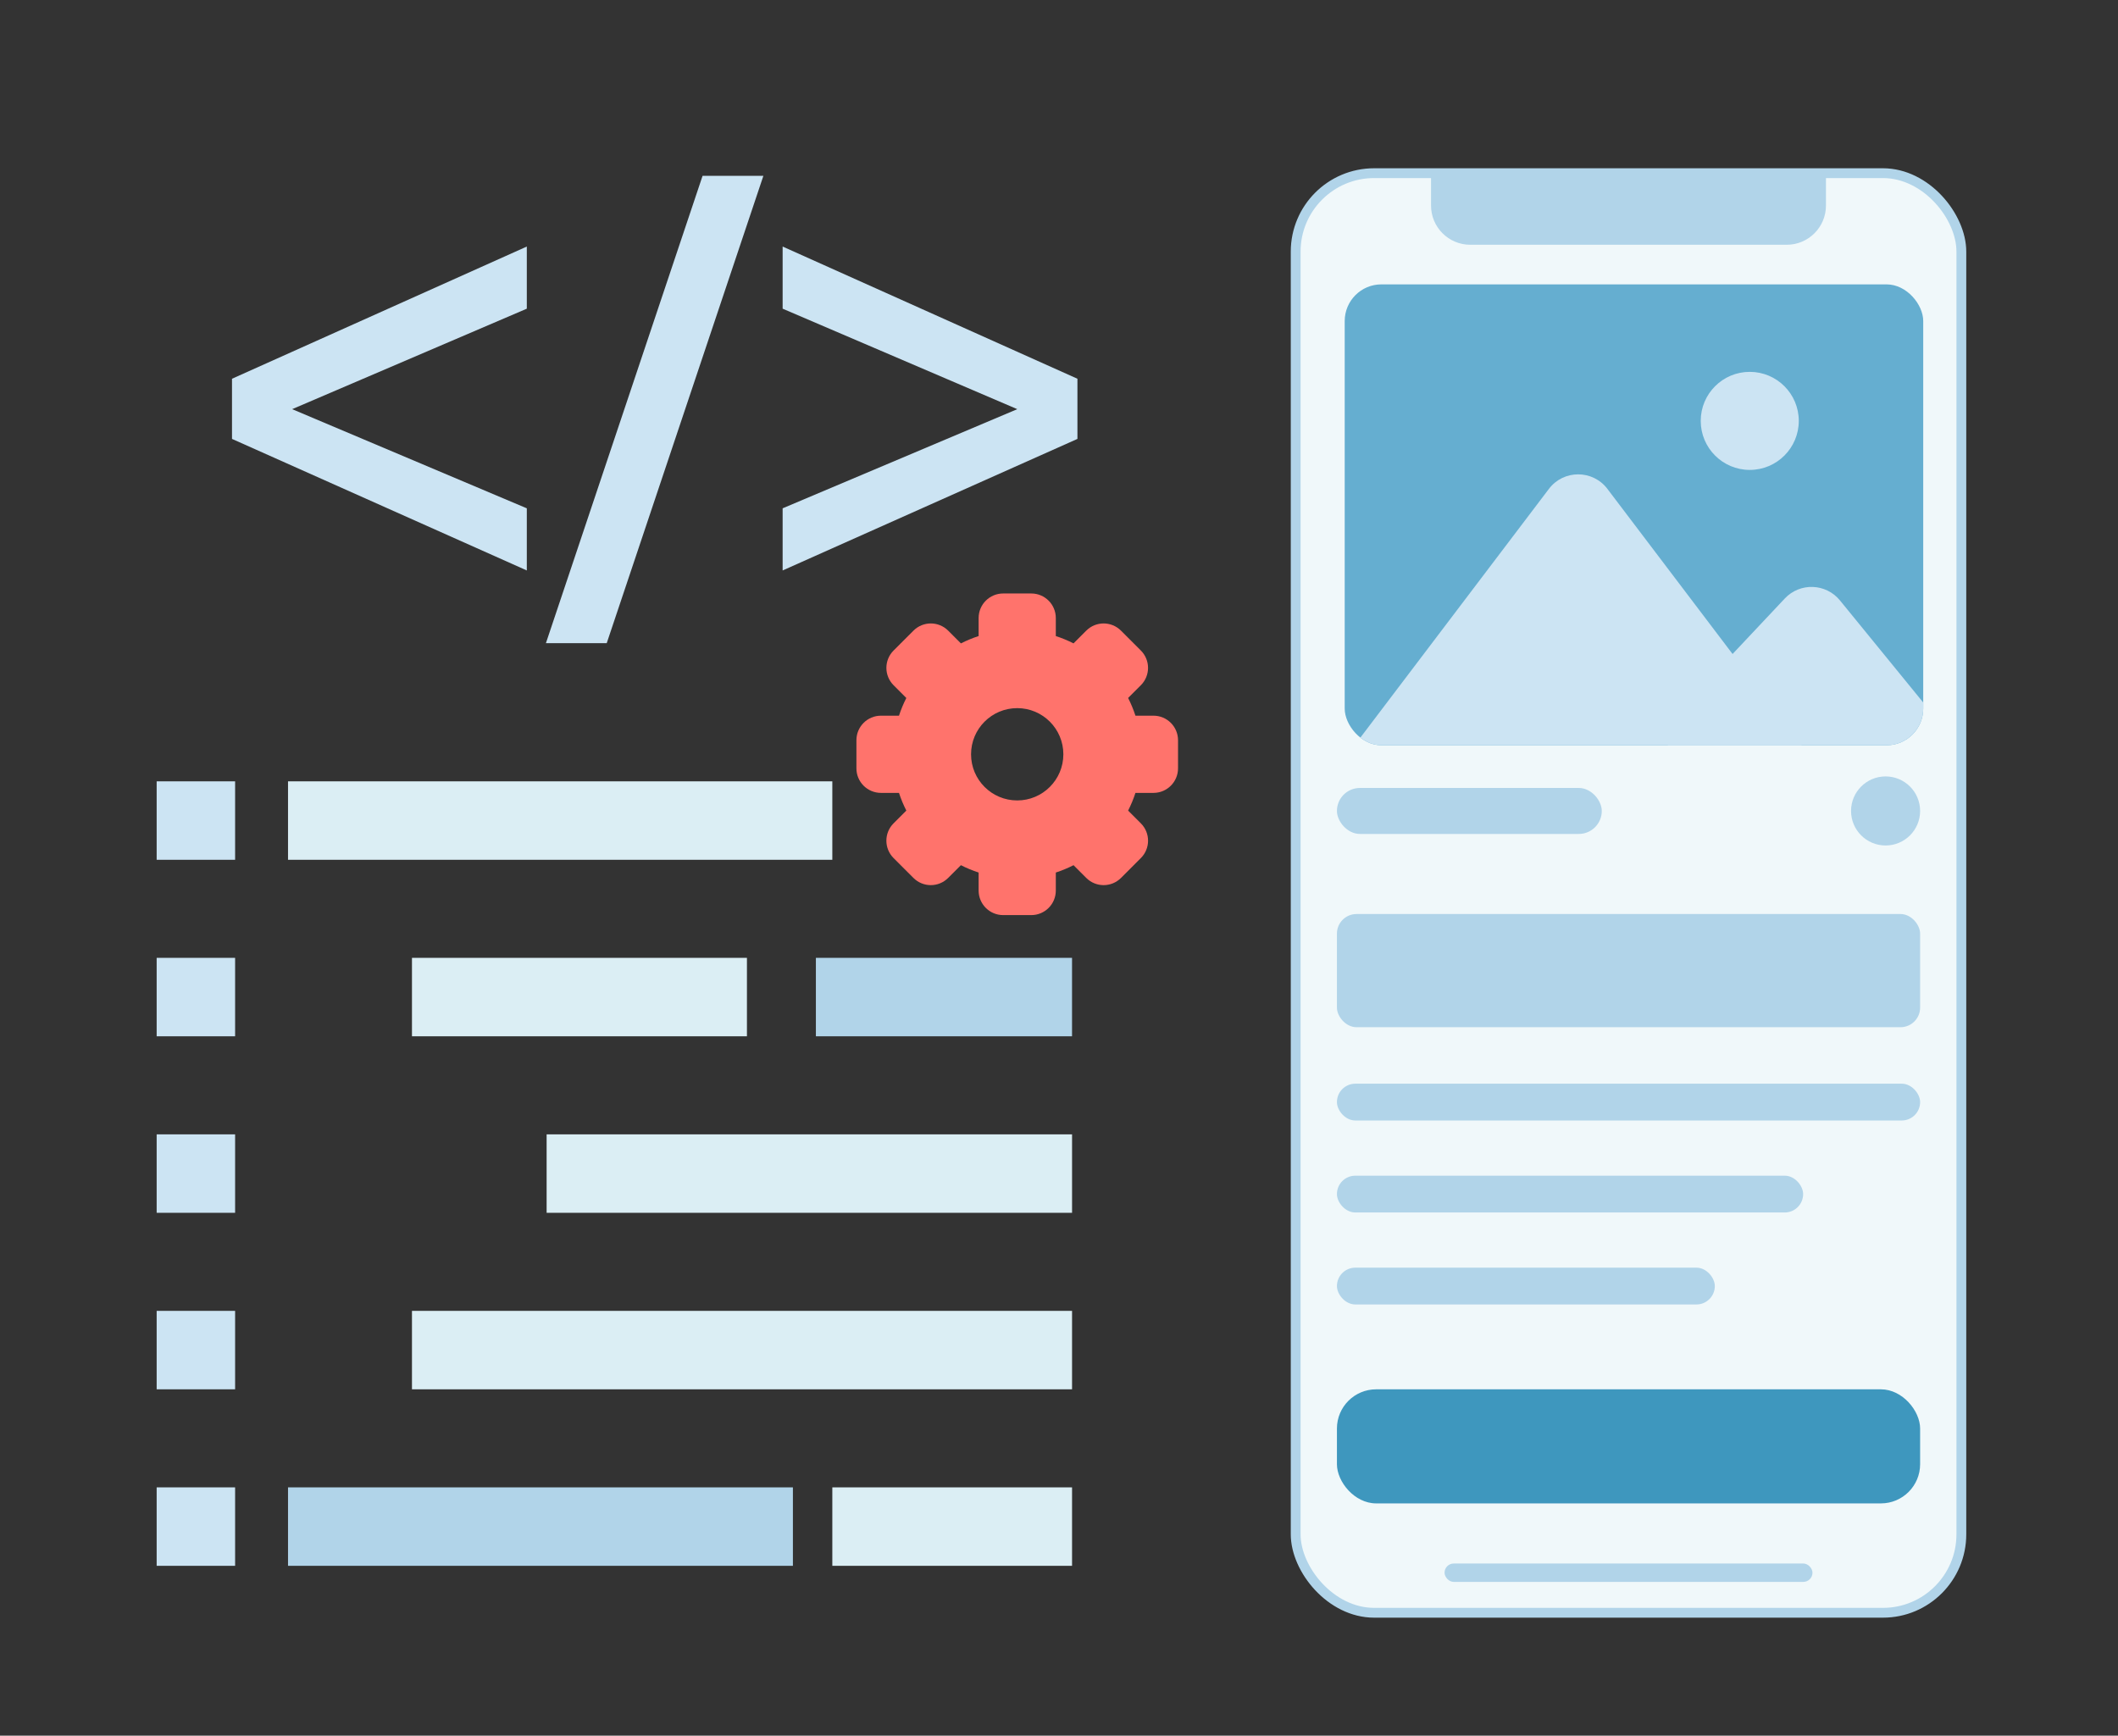 <svg width="216" height="177" viewBox="0 0 216 177" fill="none" xmlns="http://www.w3.org/2000/svg">
<rect x="0" y="0" width="216" height="177" fill="#333333" stroke="none"/>
<path fill-rule="evenodd" clip-rule="evenodd" d="M102.306 60.522C100.923 60.522 99.803 61.642 99.803 63.024V64.863C99.178 65.067 98.575 65.318 97.997 65.612L96.697 64.311C95.719 63.334 94.135 63.334 93.157 64.311L91.13 66.338C90.152 67.316 90.152 68.901 91.13 69.878L92.43 71.179C92.136 71.756 91.885 72.36 91.681 72.984H89.843C88.46 72.984 87.34 74.105 87.34 75.487V78.354C87.34 79.737 88.46 80.857 89.843 80.857H91.681C91.885 81.482 92.136 82.085 92.43 82.662L91.128 83.963C90.151 84.941 90.151 86.526 91.128 87.503L93.156 89.53C94.133 90.508 95.718 90.508 96.695 89.53L97.996 88.23C98.574 88.524 99.178 88.775 99.803 88.979V90.817C99.803 92.2 100.923 93.32 102.306 93.32H105.173C106.555 93.32 107.675 92.2 107.675 90.817V88.979C108.3 88.775 108.904 88.524 109.482 88.23L110.782 89.531C111.76 90.508 113.345 90.508 114.322 89.531L116.349 87.503C117.327 86.526 117.327 84.941 116.349 83.964L115.049 82.663C115.342 82.085 115.593 81.482 115.797 80.857H117.636C119.018 80.857 120.139 79.737 120.139 78.354V75.487C120.139 74.105 119.018 72.984 117.636 72.984H115.797C115.593 72.359 115.342 71.756 115.048 71.178L116.348 69.878C117.325 68.9 117.325 67.316 116.348 66.338L114.321 64.311C113.343 63.334 111.758 63.334 110.781 64.311L109.481 65.611C108.903 65.317 108.3 65.067 107.675 64.863V63.024C107.675 61.642 106.555 60.522 105.173 60.522H102.306ZM103.738 81.627C106.337 81.627 108.444 79.52 108.444 76.921C108.444 74.321 106.337 72.214 103.738 72.214C101.138 72.214 99.031 74.321 99.031 76.921C99.031 79.52 101.138 81.627 103.738 81.627Z" fill="#FF736C"/>
<path d="M53.726 58.174V51.837L29.795 41.725L53.726 31.479V25.142L23.66 38.624V44.759L53.726 58.174Z" fill="#CCE4F3"/>
<path d="M61.876 65.589L77.853 17.929H71.651L55.674 65.589H61.876Z" fill="#CCE4F3"/>
<path d="M109.88 44.759V38.624L79.815 25.142V31.479L103.746 41.725L79.815 51.837V58.174L109.88 44.759Z" fill="#CCE4F3"/>
<rect x="15.977" y="79.679" width="8" height="8" fill="#CCE4F3"/>
<rect x="29.373" y="79.679" width="55.51" height="8" fill="#DBEEF4"/>
<rect x="15.977" y="97.679" width="8" height="8" fill="#CCE4F3"/>
<rect x="83.207" y="97.679" width="26.123" height="8" fill="#B1D4E9"/>
<rect x="42.014" y="97.679" width="34.161" height="8" fill="#DBEEF4"/>
<rect x="15.977" y="115.679" width="8" height="8" fill="#CCE4F3"/>
<rect x="55.746" y="115.679" width="53.586" height="8" fill="#DBEEF4"/>
<rect x="15.977" y="133.679" width="8" height="8" fill="#CCE4F3"/>
<rect x="42.014" y="133.679" width="67.317" height="8" fill="#DBEEF4"/>
<rect x="15.977" y="151.679" width="8" height="8" fill="#CCE4F3"/>
<rect x="84.883" y="151.679" width="24.448" height="8" fill="#DBEEF4"/>
<rect x="29.373" y="151.679" width="51.49" height="8" fill="#B1D4E9"/>
<rect x="132.137" y="17.659" width="67.888" height="146.807" rx="8" fill="#F0F8FA" stroke="#B1D4E9"/>
<rect x="136.344" y="141.68" width="59.476" height="11.633" rx="4" fill="#3E97BE"/>
<rect x="147.32" y="159.443" width="37.522" height="1.876" rx="0.938" fill="#B1D4E9"/>
<g clip-path="url(#clip0_8041_7449)">
<rect x="137.137" y="29" width="59" height="47" rx="3.741" fill="#65AED0"/>
<path d="M157.964 49.854C159.461 47.879 162.43 47.879 163.927 49.854L184.445 76.921H137.445L157.964 49.854Z" fill="#CCE4F3"/>
<path d="M200.445 76.921L187.644 61.229C186.215 59.477 183.569 59.383 182.02 61.031L176.046 67.381L169.445 76.921H200.445Z" fill="#CCE4F3"/>
<circle cx="178.445" cy="42.921" r="5" fill="#CCE4F3"/>
</g>
<path d="M145.941 17.227H186.217V20.96C186.217 23.169 184.426 24.96 182.217 24.96H149.941C147.732 24.96 145.941 23.169 145.941 20.96V17.227Z" fill="#B1D4E9"/>
<rect x="136.344" y="93.21" width="59.476" height="11.542" rx="2" fill="#B1D4E9"/>
<rect x="136.344" y="110.513" width="59.476" height="3.752" rx="1.876" fill="#B1D4E9"/>
<rect x="136.344" y="80.354" width="27.011" height="4.69" rx="2.345" fill="#B1D4E9"/>
<rect x="136.344" y="119.894" width="47.545" height="3.752" rx="1.876" fill="#B1D4E9"/>
<rect x="136.344" y="129.274" width="38.538" height="3.752" rx="1.876" fill="#B1D4E9"/>
<circle cx="192.297" cy="82.699" r="3.522" fill="#B1D4E9"/>
<defs>
<clipPath id="clip0_8041_7449">
<rect x="137.137" y="29" width="59" height="47" rx="3.741" fill="white"/>
</clipPath>
</defs>
</svg>
